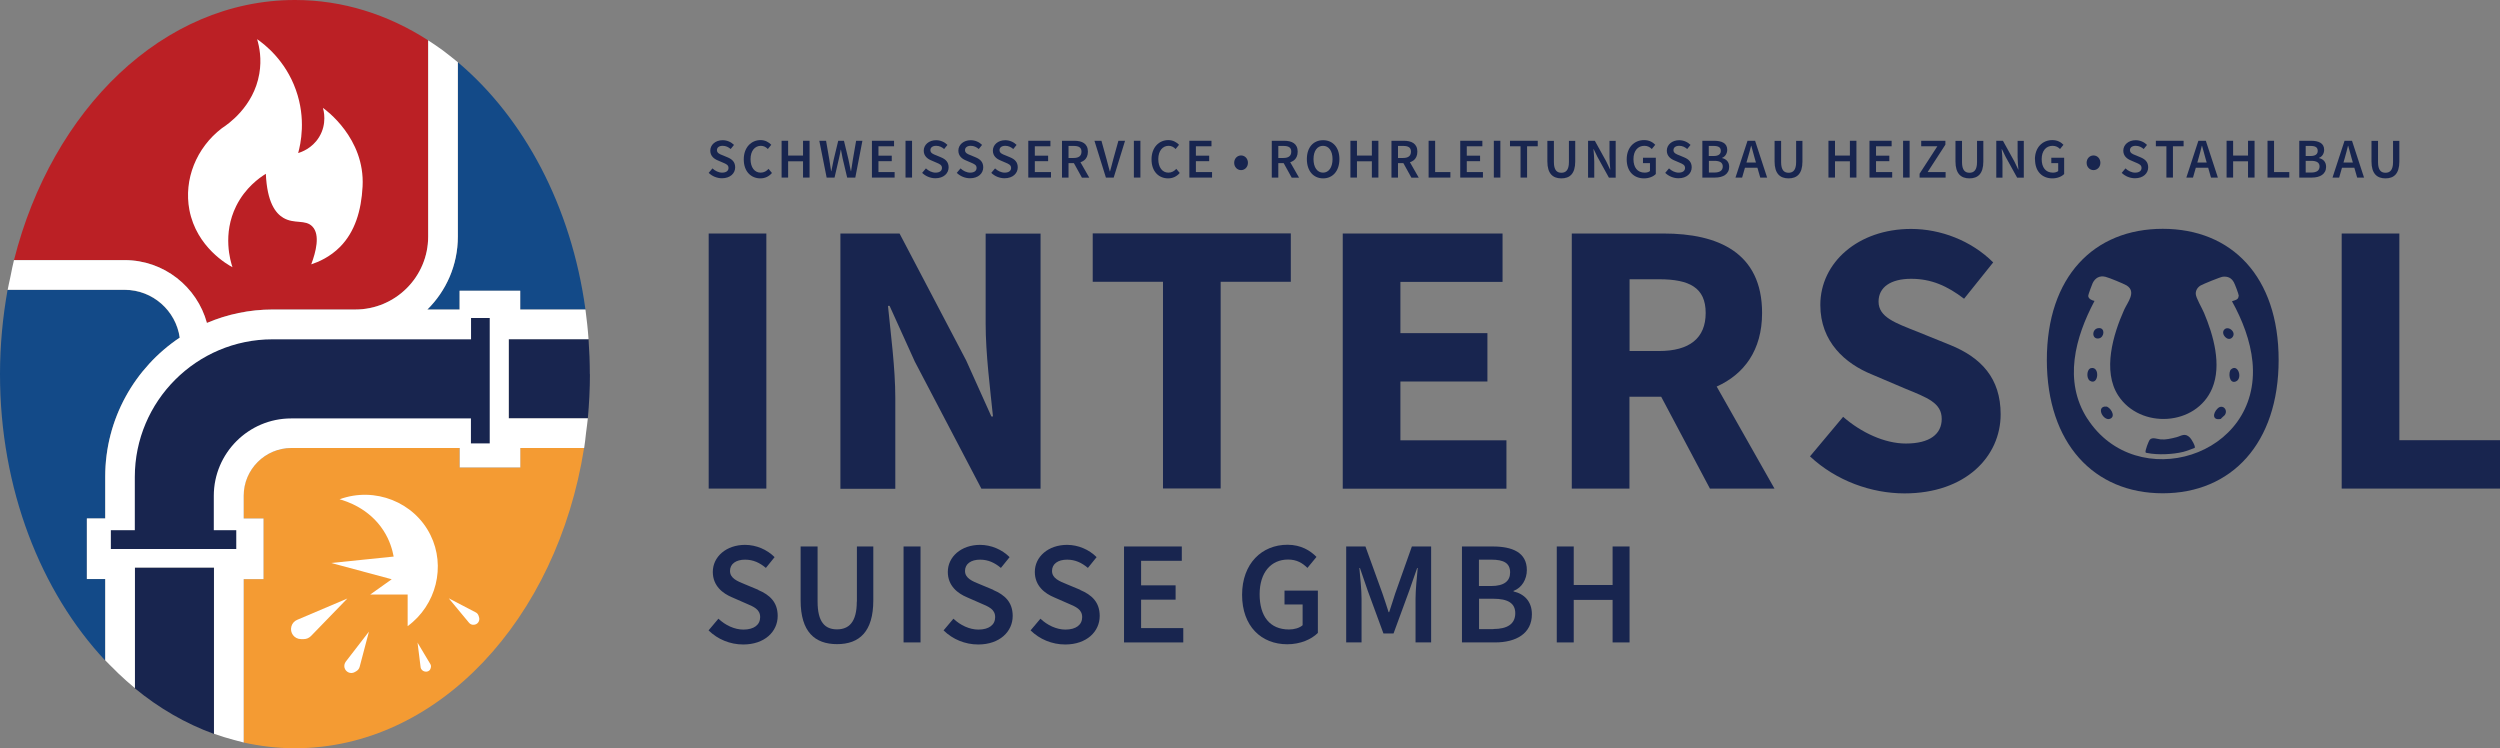 <?xml version="1.0" encoding="UTF-8"?>
<svg id="Layer_2" data-name="Layer 2" xmlns="http://www.w3.org/2000/svg" viewBox="0 0 218.08 65.28">
  <rect x="0" y="0" width="218.08" height="65.28" fill="#808080" stroke="none"/>
  <defs>
    <style>
      .cls-1 {
        fill: #fff;
      }

      .cls-2 {
        fill: #bb2025;
      }

      .cls-3 {
        fill: #18254f;
      }

      .cls-4 {
        fill: #f49b33;
      }

      .cls-5 {
        fill: #134a88;
      }
    </style>
  </defs>
  <g id="Layer_1-2" data-name="Layer 1">
    <g>
      <path class="cls-3" d="M61.82,20.37h5.03v22.25h-5.03v-22.25Z"/>
      <path class="cls-3" d="M73.31,20.37h5.16l5.81,11.07,2.2,4.89h.14c-.24-2.35-.64-5.47-.64-8.09v-7.86h4.79v22.25h-5.16l-5.81-11.09-2.2-4.86h-.14c.24,2.45.64,5.43.64,8.06v7.9h-4.79v-22.25Z"/>
      <path class="cls-3" d="M101.44,24.58h-6.12v-4.22h17.28v4.22h-6.12v18.03h-5.03v-18.03Z"/>
      <path class="cls-3" d="M117.13,20.37h13.94v4.22h-8.91v4.47h7.59v4.22h-7.59v5.13h9.25v4.22h-14.28v-22.25Z"/>
      <path class="cls-3" d="M154.79,42.62l-5.04-8.9c2.38-1.07,3.96-3.15,3.96-6.42,0-5.29-3.87-6.93-8.59-6.93h-8.01v22.25h5.03v-8.01h2.77l4.25,8.01h5.63ZM142.15,24.36h2.57c2.65,0,4.07.73,4.07,2.94s-1.42,3.32-4.07,3.32h-2.57v-6.26Z"/>
      <path class="cls-3" d="M157.89,39.81l2.89-3.45c1.58,1.38,3.63,2.33,5.47,2.33,2.1,0,3.13-.83,3.13-2.15,0-1.4-1.26-1.85-3.21-2.65l-2.89-1.23c-2.31-.94-4.49-2.83-4.49-6.06,0-3.69,3.29-6.63,7.92-6.63,2.56,0,5.24,1.01,7.16,2.92l-2.54,3.17c-1.47-1.12-2.86-1.74-4.62-1.74s-2.84.72-2.84,1.99c0,1.36,1.46,1.86,3.4,2.63l2.84,1.15c2.72,1.1,4.41,2.91,4.41,6.05,0,3.7-3.08,6.9-8.38,6.9-2.9,0-5.97-1.1-8.24-3.22Z"/>
      <path class="cls-3" d="M204.27,20.37h5.03v18.03h8.78v4.22h-13.81v-22.25Z"/>
      <g>
        <path class="cls-3" d="M66.14,51.45l-1.13-.47c-.69-.28-1.33-.53-1.33-1.18,0-.61.52-.98,1.31-.98.72,0,1.28.27,1.82.72l.76-.94c-.66-.66-1.6-1.07-2.58-1.07-1.63,0-2.81,1.03-2.81,2.36,0,1.22.87,1.88,1.69,2.22l1.14.5c.76.32,1.3.54,1.3,1.23,0,.65-.52,1.08-1.46,1.08-.78,0-1.58-.38-2.18-.95l-.86,1.02c.79.78,1.88,1.23,3.02,1.23,1.88,0,3.01-1.13,3.01-2.49,0-1.21-.7-1.84-1.69-2.26Z"/>
        <path class="cls-3" d="M74.74,52.48c0,1.82-.71,2.42-1.73,2.42s-1.69-.6-1.69-2.42v-4.81h-1.48v4.7c0,2.75,1.24,3.82,3.18,3.82s3.16-1.08,3.16-3.82v-4.7h-1.43v4.81Z"/>
        <rect class="cls-3" x="78.82" y="47.67" width="1.48" height="8.37"/>
        <path class="cls-3" d="M86.64,51.45l-1.13-.47c-.69-.28-1.33-.53-1.33-1.18,0-.61.52-.98,1.31-.98.72,0,1.28.27,1.82.72l.76-.94c-.66-.66-1.6-1.07-2.58-1.07-1.63,0-2.81,1.03-2.81,2.36,0,1.22.87,1.88,1.69,2.22l1.14.5c.76.32,1.3.54,1.3,1.23,0,.65-.52,1.08-1.46,1.08-.78,0-1.58-.38-2.18-.95l-.86,1.02c.79.78,1.88,1.23,3.02,1.23,1.88,0,3.01-1.13,3.01-2.49,0-1.21-.7-1.84-1.69-2.26Z"/>
        <path class="cls-3" d="M94.23,51.45l-1.13-.47c-.69-.28-1.33-.53-1.33-1.18,0-.61.52-.98,1.31-.98.72,0,1.28.27,1.82.72l.76-.94c-.66-.66-1.6-1.07-2.58-1.07-1.63,0-2.81,1.03-2.81,2.36,0,1.22.87,1.88,1.69,2.22l1.14.5c.76.32,1.3.54,1.3,1.23,0,.65-.52,1.08-1.46,1.08-.78,0-1.58-.38-2.18-.95l-.86,1.02c.79.78,1.88,1.23,3.02,1.23,1.88,0,3.01-1.13,3.01-2.49,0-1.21-.7-1.84-1.69-2.26Z"/>
        <polygon class="cls-3" points="99.54 52.31 102.55 52.31 102.55 51.06 99.54 51.06 99.54 48.92 103.09 48.92 103.09 47.67 98.05 47.67 98.05 56.04 103.22 56.04 103.22 54.79 99.54 54.79 99.54 52.31"/>
        <path class="cls-3" d="M112.05,52.73h1.58v1.81c-.27.24-.73.37-1.19.37-1.68,0-2.56-1.16-2.56-3.07s1-3.03,2.48-3.03c.78,0,1.27.32,1.69.73l.79-.96c-.53-.54-1.34-1.06-2.53-1.06-2.23,0-3.96,1.63-3.96,4.37s1.68,4.31,3.94,4.31c1.15,0,2.11-.43,2.67-.99v-3.69h-2.91v1.22Z"/>
        <path class="cls-3" d="M121.71,51.76c-.18.53-.34,1.1-.53,1.64h-.05c-.18-.55-.35-1.11-.54-1.64l-1.48-4.09h-1.68v8.37h1.34v-3.83c0-.77-.12-1.89-.19-2.66h.05l.67,1.95,1.38,3.76h.88l1.38-3.76.68-1.95h.05c-.07.78-.19,1.89-.19,2.66v3.83h1.36v-8.37h-1.68l-1.45,4.09Z"/>
        <path class="cls-3" d="M132.03,51.59v-.05c.73-.26,1.16-1.02,1.16-1.81,0-1.54-1.26-2.06-2.98-2.06h-2.68v8.37h2.89c1.84,0,3.21-.78,3.21-2.46,0-1.13-.68-1.78-1.61-1.99ZM129.01,48.82h1.09c1.09,0,1.63.31,1.63,1.12,0,.73-.5,1.18-1.66,1.18h-1.06v-2.3ZM130.27,54.88h-1.25v-2.65h1.25c1.25,0,1.91.38,1.91,1.26,0,.94-.69,1.38-1.91,1.38Z"/>
        <polygon class="cls-3" points="140.67 47.67 140.67 51.03 137.28 51.03 137.28 47.67 135.8 47.67 135.8 56.04 137.28 56.04 137.28 52.33 140.67 52.33 140.67 56.04 142.15 56.04 142.15 47.67 140.67 47.67"/>
      </g>
      <g>
        <path class="cls-3" d="M61.82,15.08l.33-.39c.23.22.54.37.84.37.36,0,.56-.16.56-.41,0-.26-.21-.35-.5-.47l-.44-.19c-.32-.13-.65-.38-.65-.85,0-.51.45-.91,1.08-.91.38,0,.74.16.99.41l-.29.36c-.2-.17-.42-.28-.7-.28-.3,0-.5.14-.5.38,0,.25.24.35.51.45l.43.18c.38.16.65.4.65.87,0,.52-.43.95-1.15.95-.43,0-.85-.17-1.16-.47Z"/>
        <path class="cls-3" d="M64.88,13.9c0-1.05.66-1.68,1.47-1.68.4,0,.72.19.93.41l-.3.37c-.16-.17-.36-.28-.61-.28-.52,0-.9.44-.9,1.16s.35,1.18.88,1.18c.29,0,.51-.13.69-.33l.3.36c-.26.3-.6.47-1.01.47-.81,0-1.45-.59-1.45-1.65Z"/>
        <path class="cls-3" d="M68.18,12.28h.57v1.29h1.3v-1.29h.57v3.21h-.57v-1.42h-1.3v1.42h-.57v-3.21Z"/>
        <path class="cls-3" d="M71.47,12.28h.59l.28,1.62c.05.34.11.68.16,1.03h.02c.07-.34.14-.69.21-1.03l.39-1.62h.5l.39,1.62c.07.33.14.68.21,1.03h.02c.05-.34.1-.69.16-1.03l.28-1.62h.55l-.62,3.21h-.71l-.4-1.69c-.05-.25-.1-.49-.14-.74h-.02c-.04.24-.09.49-.15.74l-.39,1.69h-.69l-.64-3.21Z"/>
        <path class="cls-3" d="M76.06,12.28h1.93v.48h-1.36v.82h1.16v.48h-1.16v.95h1.41v.48h-1.98v-3.21Z"/>
        <path class="cls-3" d="M78.99,12.28h.57v3.21h-.57v-3.21Z"/>
        <path class="cls-3" d="M80.44,15.08l.33-.39c.23.22.54.37.84.37.36,0,.56-.16.56-.41,0-.26-.21-.35-.5-.47l-.44-.19c-.32-.13-.65-.38-.65-.85,0-.51.45-.91,1.08-.91.38,0,.74.16.99.41l-.29.36c-.2-.17-.42-.28-.7-.28-.3,0-.5.14-.5.38,0,.25.24.35.51.45l.43.18c.38.16.65.4.65.87,0,.52-.43.95-1.15.95-.43,0-.85-.17-1.16-.47Z"/>
        <path class="cls-3" d="M83.46,15.08l.33-.39c.23.22.54.37.84.37.36,0,.56-.16.56-.41,0-.26-.21-.35-.5-.47l-.44-.19c-.32-.13-.65-.38-.65-.85,0-.51.45-.91,1.08-.91.38,0,.74.16.99.41l-.29.36c-.2-.17-.42-.28-.7-.28-.3,0-.5.14-.5.38,0,.25.24.35.51.45l.43.18c.38.16.65.4.65.87,0,.52-.43.95-1.15.95-.43,0-.85-.17-1.16-.47Z"/>
        <path class="cls-3" d="M86.47,15.08l.33-.39c.23.22.54.37.84.37.36,0,.56-.16.56-.41,0-.26-.21-.35-.5-.47l-.44-.19c-.32-.13-.65-.38-.65-.85,0-.51.45-.91,1.08-.91.38,0,.74.16.99.41l-.29.36c-.2-.17-.42-.28-.7-.28-.3,0-.5.14-.5.38,0,.25.24.35.51.45l.43.18c.38.16.65.4.65.87,0,.52-.43.95-1.15.95-.43,0-.85-.17-1.16-.47Z"/>
        <path class="cls-3" d="M89.7,12.28h1.93v.48h-1.36v.82h1.16v.48h-1.16v.95h1.41v.48h-1.98v-3.21Z"/>
        <path class="cls-3" d="M92.64,12.28h1.08c.67,0,1.18.24,1.18.95s-.51,1-1.18,1h-.51v1.26h-.57v-3.21ZM93.66,13.78c.44,0,.68-.18.68-.55s-.24-.5-.68-.5h-.45v1.05h.45ZM93.61,14.09l.41-.34,1,1.75h-.64l-.78-1.41Z"/>
        <path class="cls-3" d="M95.48,12.28h.6l.45,1.62c.1.36.17.68.28,1.05h.02c.11-.37.18-.68.28-1.05l.45-1.62h.58l-.99,3.21h-.68l-1-3.21Z"/>
        <path class="cls-3" d="M98.91,12.28h.57v3.21h-.57v-3.21Z"/>
        <path class="cls-3" d="M100.45,13.9c0-1.05.66-1.68,1.47-1.68.4,0,.72.19.93.41l-.3.37c-.16-.17-.36-.28-.61-.28-.52,0-.9.44-.9,1.16s.35,1.18.88,1.18c.29,0,.51-.13.69-.33l.3.36c-.26.3-.6.47-1.01.47-.81,0-1.45-.59-1.45-1.65Z"/>
        <path class="cls-3" d="M103.75,12.28h1.93v.48h-1.36v.82h1.16v.48h-1.16v.95h1.41v.48h-1.98v-3.21Z"/>
        <path class="cls-3" d="M107.66,14.2c0-.37.27-.64.6-.64s.6.27.6.64-.27.64-.6.64-.6-.27-.6-.64Z"/>
        <path class="cls-3" d="M110.94,12.28h1.08c.67,0,1.18.24,1.18.95s-.51,1-1.18,1h-.51v1.26h-.57v-3.21ZM111.96,13.78c.44,0,.68-.18.68-.55s-.24-.5-.68-.5h-.45v1.05h.45ZM111.91,14.09l.41-.34,1,1.75h-.64l-.78-1.41Z"/>
        <path class="cls-3" d="M114,13.88c0-1.04.58-1.65,1.42-1.65s1.42.62,1.42,1.65-.58,1.68-1.42,1.68-1.42-.64-1.42-1.68ZM116.24,13.88c0-.72-.33-1.16-.83-1.16s-.83.44-.83,1.16.33,1.18.83,1.18.83-.46.83-1.18Z"/>
        <path class="cls-3" d="M117.8,12.28h.57v1.29h1.3v-1.29h.57v3.21h-.57v-1.42h-1.3v1.42h-.57v-3.21Z"/>
        <path class="cls-3" d="M121.38,12.28h1.08c.67,0,1.18.24,1.18.95s-.51,1-1.18,1h-.51v1.26h-.57v-3.21ZM122.4,13.78c.44,0,.68-.18.68-.55s-.24-.5-.68-.5h-.45v1.05h.45ZM122.35,14.09l.41-.34,1,1.75h-.64l-.78-1.41Z"/>
        <path class="cls-3" d="M124.62,12.28h.57v2.73h1.33v.48h-1.9v-3.21Z"/>
        <path class="cls-3" d="M127.38,12.28h1.93v.48h-1.36v.82h1.16v.48h-1.16v.95h1.41v.48h-1.98v-3.21Z"/>
        <path class="cls-3" d="M130.31,12.28h.57v3.21h-.57v-3.21Z"/>
        <path class="cls-3" d="M132.65,12.76h-.93v-.48h2.42v.48h-.93v2.73h-.57v-2.73Z"/>
        <path class="cls-3" d="M134.98,14.09v-1.8h.57v1.85c0,.7.26.93.65.93s.66-.23.66-.93v-1.85h.55v1.8c0,1.06-.47,1.47-1.21,1.47s-1.22-.41-1.22-1.47Z"/>
        <path class="cls-3" d="M138.53,12.28h.59l1,1.81.33.69h.02c-.03-.33-.07-.74-.07-1.1v-1.39h.54v3.21h-.59l-1-1.81-.33-.68h-.02c.03.34.07.73.07,1.08v1.41h-.54v-3.21Z"/>
        <path class="cls-3" d="M141.9,13.9c0-1.05.67-1.68,1.52-1.68.46,0,.77.2.97.41l-.3.37c-.16-.16-.35-.28-.65-.28-.57,0-.95.44-.95,1.16s.34,1.18.98,1.18c.18,0,.36-.05.46-.14v-.69h-.61v-.47h1.12v1.42c-.21.22-.59.38-1.03.38-.87,0-1.51-.59-1.51-1.65Z"/>
        <path class="cls-3" d="M145.26,15.08l.33-.39c.23.22.54.37.84.37.36,0,.56-.16.56-.41,0-.26-.21-.35-.5-.47l-.44-.19c-.32-.13-.65-.38-.65-.85,0-.51.45-.91,1.08-.91.38,0,.74.16.99.41l-.29.36c-.2-.17-.42-.28-.7-.28-.3,0-.5.14-.5.38,0,.25.24.35.51.45l.43.18c.38.16.65.4.65.87,0,.52-.43.95-1.15.95-.43,0-.85-.17-1.16-.47Z"/>
        <path class="cls-3" d="M148.49,12.28h1.03c.66,0,1.15.2,1.15.79,0,.3-.17.6-.45.7v.02c.36.08.62.33.62.76,0,.64-.53.94-1.23.94h-1.11v-3.21ZM149.47,13.61c.45,0,.64-.17.64-.45,0-.31-.21-.43-.63-.43h-.42v.88h.41ZM149.55,15.05c.47,0,.73-.17.73-.53,0-.34-.26-.49-.73-.49h-.48v1.02h.48Z"/>
        <path class="cls-3" d="M152.43,12.28h.67l1.05,3.21h-.6l-.49-1.71c-.1-.34-.2-.71-.29-1.06h-.02c-.09.36-.18.72-.29,1.06l-.49,1.71h-.58l1.05-3.21ZM152,14.18h1.51v.45h-1.51v-.45Z"/>
        <path class="cls-3" d="M154.8,14.09v-1.8h.57v1.85c0,.7.26.93.65.93s.66-.23.66-.93v-1.85h.55v1.8c0,1.06-.47,1.47-1.21,1.47s-1.22-.41-1.22-1.47Z"/>
        <path class="cls-3" d="M159.5,12.28h.57v1.29h1.3v-1.29h.57v3.21h-.57v-1.42h-1.3v1.42h-.57v-3.21Z"/>
        <path class="cls-3" d="M163.08,12.28h1.93v.48h-1.36v.82h1.16v.48h-1.16v.95h1.41v.48h-1.98v-3.21Z"/>
        <path class="cls-3" d="M166.01,12.28h.57v3.21h-.57v-3.21Z"/>
        <path class="cls-3" d="M167.45,15.15l1.55-2.39h-1.41v-.48h2.11v.34l-1.55,2.39h1.57v.48h-2.27v-.34Z"/>
        <path class="cls-3" d="M170.58,14.09v-1.8h.57v1.85c0,.7.26.93.65.93s.66-.23.66-.93v-1.85h.55v1.8c0,1.06-.47,1.47-1.21,1.47s-1.22-.41-1.22-1.47Z"/>
        <path class="cls-3" d="M174.13,12.28h.59l1,1.81.33.69h.02c-.03-.33-.07-.74-.07-1.1v-1.39h.54v3.21h-.58l-1-1.81-.33-.68h-.02c.03.34.07.73.07,1.08v1.41h-.54v-3.21Z"/>
        <path class="cls-3" d="M177.51,13.9c0-1.05.67-1.68,1.52-1.68.46,0,.77.2.97.41l-.3.37c-.16-.16-.35-.28-.65-.28-.57,0-.95.44-.95,1.16s.34,1.18.98,1.18c.18,0,.36-.05.46-.14v-.69h-.6v-.47h1.12v1.42c-.21.22-.59.38-1.03.38-.87,0-1.51-.59-1.51-1.65Z"/>
        <path class="cls-3" d="M182.02,14.2c0-.37.27-.64.6-.64s.6.27.6.64-.27.64-.6.64-.6-.27-.6-.64Z"/>
        <path class="cls-3" d="M185.08,15.08l.33-.39c.23.22.54.37.84.37.36,0,.56-.16.56-.41,0-.26-.21-.35-.5-.47l-.44-.19c-.32-.13-.65-.38-.65-.85,0-.51.45-.91,1.08-.91.38,0,.74.16.99.41l-.29.36c-.2-.17-.42-.28-.7-.28-.3,0-.5.14-.5.38,0,.25.24.35.51.45l.43.18c.38.16.65.4.65.87,0,.52-.43.95-1.15.95-.43,0-.85-.17-1.16-.47Z"/>
        <path class="cls-3" d="M188.99,12.76h-.93v-.48h2.42v.48h-.93v2.73h-.57v-2.73Z"/>
        <path class="cls-3" d="M191.75,12.28h.67l1.05,3.21h-.6l-.49-1.71c-.1-.34-.2-.71-.29-1.06h-.02c-.09.36-.18.72-.28,1.06l-.49,1.71h-.58l1.05-3.21ZM191.32,14.18h1.51v.45h-1.51v-.45Z"/>
        <path class="cls-3" d="M194.23,12.28h.57v1.29h1.3v-1.29h.57v3.21h-.57v-1.42h-1.3v1.42h-.57v-3.21Z"/>
        <path class="cls-3" d="M197.8,12.28h.57v2.73h1.33v.48h-1.9v-3.21Z"/>
        <path class="cls-3" d="M200.56,12.28h1.03c.66,0,1.15.2,1.15.79,0,.3-.16.6-.45.7v.02c.36.08.62.33.62.76,0,.64-.53.94-1.23.94h-1.11v-3.21ZM201.54,13.61c.45,0,.64-.17.64-.45,0-.31-.21-.43-.63-.43h-.42v.88h.41ZM201.61,15.05c.47,0,.73-.17.73-.53,0-.34-.26-.49-.73-.49h-.48v1.02h.48Z"/>
        <path class="cls-3" d="M204.5,12.28h.67l1.05,3.21h-.6l-.49-1.71c-.1-.34-.2-.71-.29-1.06h-.02c-.09.36-.18.72-.28,1.06l-.49,1.71h-.58l1.05-3.21ZM204.07,14.18h1.51v.45h-1.51v-.45Z"/>
        <path class="cls-3" d="M206.87,14.09v-1.8h.57v1.85c0,.7.26.93.65.93s.66-.23.66-.93v-1.85h.55v1.8c0,1.06-.47,1.47-1.21,1.47s-1.22-.41-1.22-1.47Z"/>
      </g>
      <g>
        <path class="cls-3" d="M189.81,38.15c-.42.11-.9.22-1.33.18-.27-.02-.74-.23-.95.03-.11.13-.41.93-.37,1.09.03.06.11.06.17.07.9.18,2.22.12,3.11-.1.35-.09.68-.23,1.01-.35.09-.14-.29-.77-.41-.89-.45-.46-.75-.15-1.22-.03Z"/>
        <path class="cls-3" d="M183.73,35.47c-.06,0-.11,0-.17,0-.68.15-.04,1.28.51,1.06.55-.23-.01-1.03-.34-1.07Z"/>
        <path class="cls-3" d="M193.46,35.62c-.45.42-.49,1.09.27.92.06-.09.29-.27.34-.33.32-.46-.19-.98-.61-.59Z"/>
        <path class="cls-3" d="M182.41,32.11c-.4.09-.42.9-.11,1.1.76.48.91-1.27.11-1.1Z"/>
        <path class="cls-3" d="M183.11,28.62c-.66,0-.68,1.02-.02.9.48-.09.56-.91.02-.9Z"/>
        <path class="cls-3" d="M188.66,19.96c-6,0-10.11,4.17-10.11,11.44s4.11,11.63,10.11,11.63,10.11-4.36,10.11-11.63-4.1-11.44-10.11-11.44ZM182.08,36.52c-2.1-3.28-1.06-7.09.63-10.27-.22-.04-.54-.18-.55-.44,0-.11.31-.95.38-1.1.22-.47.63-.7,1.14-.56.32.08,1.56.59,1.83.75.88.55.08,1.47-.21,2.11-.97,2.16-1.92,5.35-.52,7.5,1.92,2.94,6.8,2.67,8.19-.63.86-2.04.11-4.65-.71-6.59-.16-.39-.71-1.31-.72-1.65-.01-.32.16-.58.43-.74.23-.13,1.7-.73,1.92-.76.44-.05.77.1.98.5.09.16.41,1,.42,1.15,0,.08-.05.22-.1.27-.1.12-.35.16-.49.22.9,1.62,1.61,3.44,1.79,5.3.78,8.3-10.15,11.57-14.41,4.93Z"/>
        <path class="cls-3" d="M194.02,28.76c-.33.38.32,1.09.7.68.42-.45-.35-1.08-.7-.68Z"/>
        <path class="cls-3" d="M194.61,32.23c-.24.22-.18,1.28.42,1.05.64-.25.19-1.61-.42-1.05Z"/>
      </g>
      <g>
        <g>
          <path class="cls-4" d="M50.95,39.08c-2.36,14.94-12.75,26.19-25.22,26.19-1.53,0-3.02-.18-4.48-.5v-14.25h1.73v-5.29h-1.73v-1.99c0-2.29,1.87-4.16,4.16-4.16h14.68v1.7h5.29v-1.7h5.57Z"/>
          <path class="cls-3" d="M18.66,49.52v14.5c-2.47-.9-4.79-2.24-6.9-3.98v-10.52h6.9Z"/>
          <path class="cls-3" d="M51.46,32.64c0,1.31-.07,2.59-.18,3.85h-6.9v-6.9h6.96c.07,1,.11,2.02.11,3.05Z"/>
          <path class="cls-5" d="M45.38,27v-1.64h-5.29v1.64h-2.81c1.64-1.62,2.66-3.87,2.66-6.36V5.43c5.77,4.86,9.9,12.58,11.13,21.57h-5.69Z"/>
          <path class="cls-5" d="M15.67,29.46c-3.92,2.62-6.5,7.08-6.5,12.14v3.63h-1.6v5.29h1.6v7.09C3.57,51.63,0,42.66,0,32.64c0-2.53.24-4.99.66-7.35h10.21c2.44,0,4.47,1.82,4.8,4.17Z"/>
          <path class="cls-2" d="M37.35,3.52v17.12c0,3.51-2.85,6.36-6.36,6.36h-7.21c-2.03,0-3.97.42-5.73,1.17-.86-3.15-3.75-5.48-7.17-5.48H1.22C4.54,9.53,14.25,0,25.73,0c4.18,0,8.13,1.27,11.62,3.52Z"/>
          <path class="cls-1" d="M44.38,29.59h6.96c-.06-.87-.16-1.74-.27-2.59h-5.69v-1.64h-5.29v1.64h-2.81c1.64-1.62,2.66-3.87,2.66-6.36V5.43c-.35-.29-.71-.57-1.07-.85-.07-.06-.15-.12-.22-.17-.43-.31-.86-.61-1.3-.89v17.12c0,3.51-2.85,6.36-6.36,6.36h-7.21c-2.03,0-3.97.42-5.73,1.17-.86-3.15-3.75-5.48-7.17-5.48H1.22c-.11.42-.19.86-.28,1.3-.02.08-.04.16-.05.24-.07.35-.16.7-.22,1.05h10.21c2.44,0,4.47,1.82,4.8,4.17-3.92,2.62-6.5,7.08-6.5,12.14v3.63h-1.6v5.29h1.6v7.09c.26.28.54.54.81.81.11.11.22.22.33.33.47.45.96.88,1.45,1.29v-10.52h6.9v14.5c.58.21,1.16.38,1.75.54.28.07.56.15.84.22v-14.25h1.73v-5.29h-1.73v-1.99c0-2.29,1.87-4.16,4.16-4.16h14.68v1.7h5.29v-1.7h5.57c.07-.43.11-.86.16-1.3.05-.43.12-.86.16-1.29h-6.9v-6.9Z"/>
          <path class="cls-1" d="M22.43,3.42c.2.67.41,1.74.19,3.01-.49,2.89-2.78,4.44-3.26,4.75-2.24,1.71-3.34,4.48-2.84,7.13.62,3.27,3.38,4.8,3.76,5-.17-.51-.9-2.88.33-5.35.79-1.58,2-2.44,2.58-2.8.11,2.5.85,3.44,1.52,3.84.96.57,1.93.12,2.54.76.7.73.3,2.23-.1,3.3.63-.21,1.63-.63,2.52-1.53,1.29-1.31,1.85-3.15,1.96-5.27.22-4.21-3.25-6.7-3.46-6.85.06.2.38,1.38-.33,2.54-.61,1.01-1.59,1.33-1.83,1.4.21-.77.71-2.96-.2-5.51-.92-2.59-2.74-3.98-3.39-4.43Z"/>
          <path class="cls-1" d="M29.63,43.55c3.08-1.12,6.51.26,7.92,3.12,1.35,2.72.52,6.11-1.99,7.95v-2.76h-3.26l1.87-1.33c-1.76-.47-3.52-.95-5.28-1.42,1.82-.19,3.64-.37,5.45-.56-.11-.59-.34-1.42-.89-2.27-1.25-1.94-3.23-2.56-3.84-2.73Z"/>
          <path class="cls-1" d="M30.3,52.21l-4.38,1.86c-.24.1-.43.31-.5.57h0c-.16.56.26,1.11.84,1.11h.24c.24,0,.46-.1.63-.27l3.17-3.27Z"/>
          <path class="cls-1" d="M32.18,55.1l-2.02,2.62c-.11.15-.15.34-.11.52h0c.1.39.54.59.89.39l.14-.08c.14-.08.25-.22.29-.37l.81-3.07Z"/>
          <path class="cls-1" d="M39.16,52.21l1.75,2.11c.1.12.24.19.4.18h0c.34,0,.58-.33.48-.65l-.04-.13c-.04-.13-.13-.24-.25-.3l-2.34-1.22Z"/>
          <path class="cls-1" d="M36.42,56.03l.27,2.17c.01.12.09.23.2.31h0c.25.16.58.07.66-.17l.03-.1c.03-.1.02-.21-.04-.31l-1.13-1.89Z"/>
        </g>
        <path class="cls-3" d="M41.09,27.73v1.87h-17.32c-6.62,0-12.01,5.39-12.01,12.01v4.64h-2.09v1.64h10.94v-1.64h-1.96v-3c0-3.72,3.03-6.75,6.75-6.75h15.68v2.18h1.64v-10.94h-1.64Z"/>
      </g>
    </g>
  </g>
</svg>